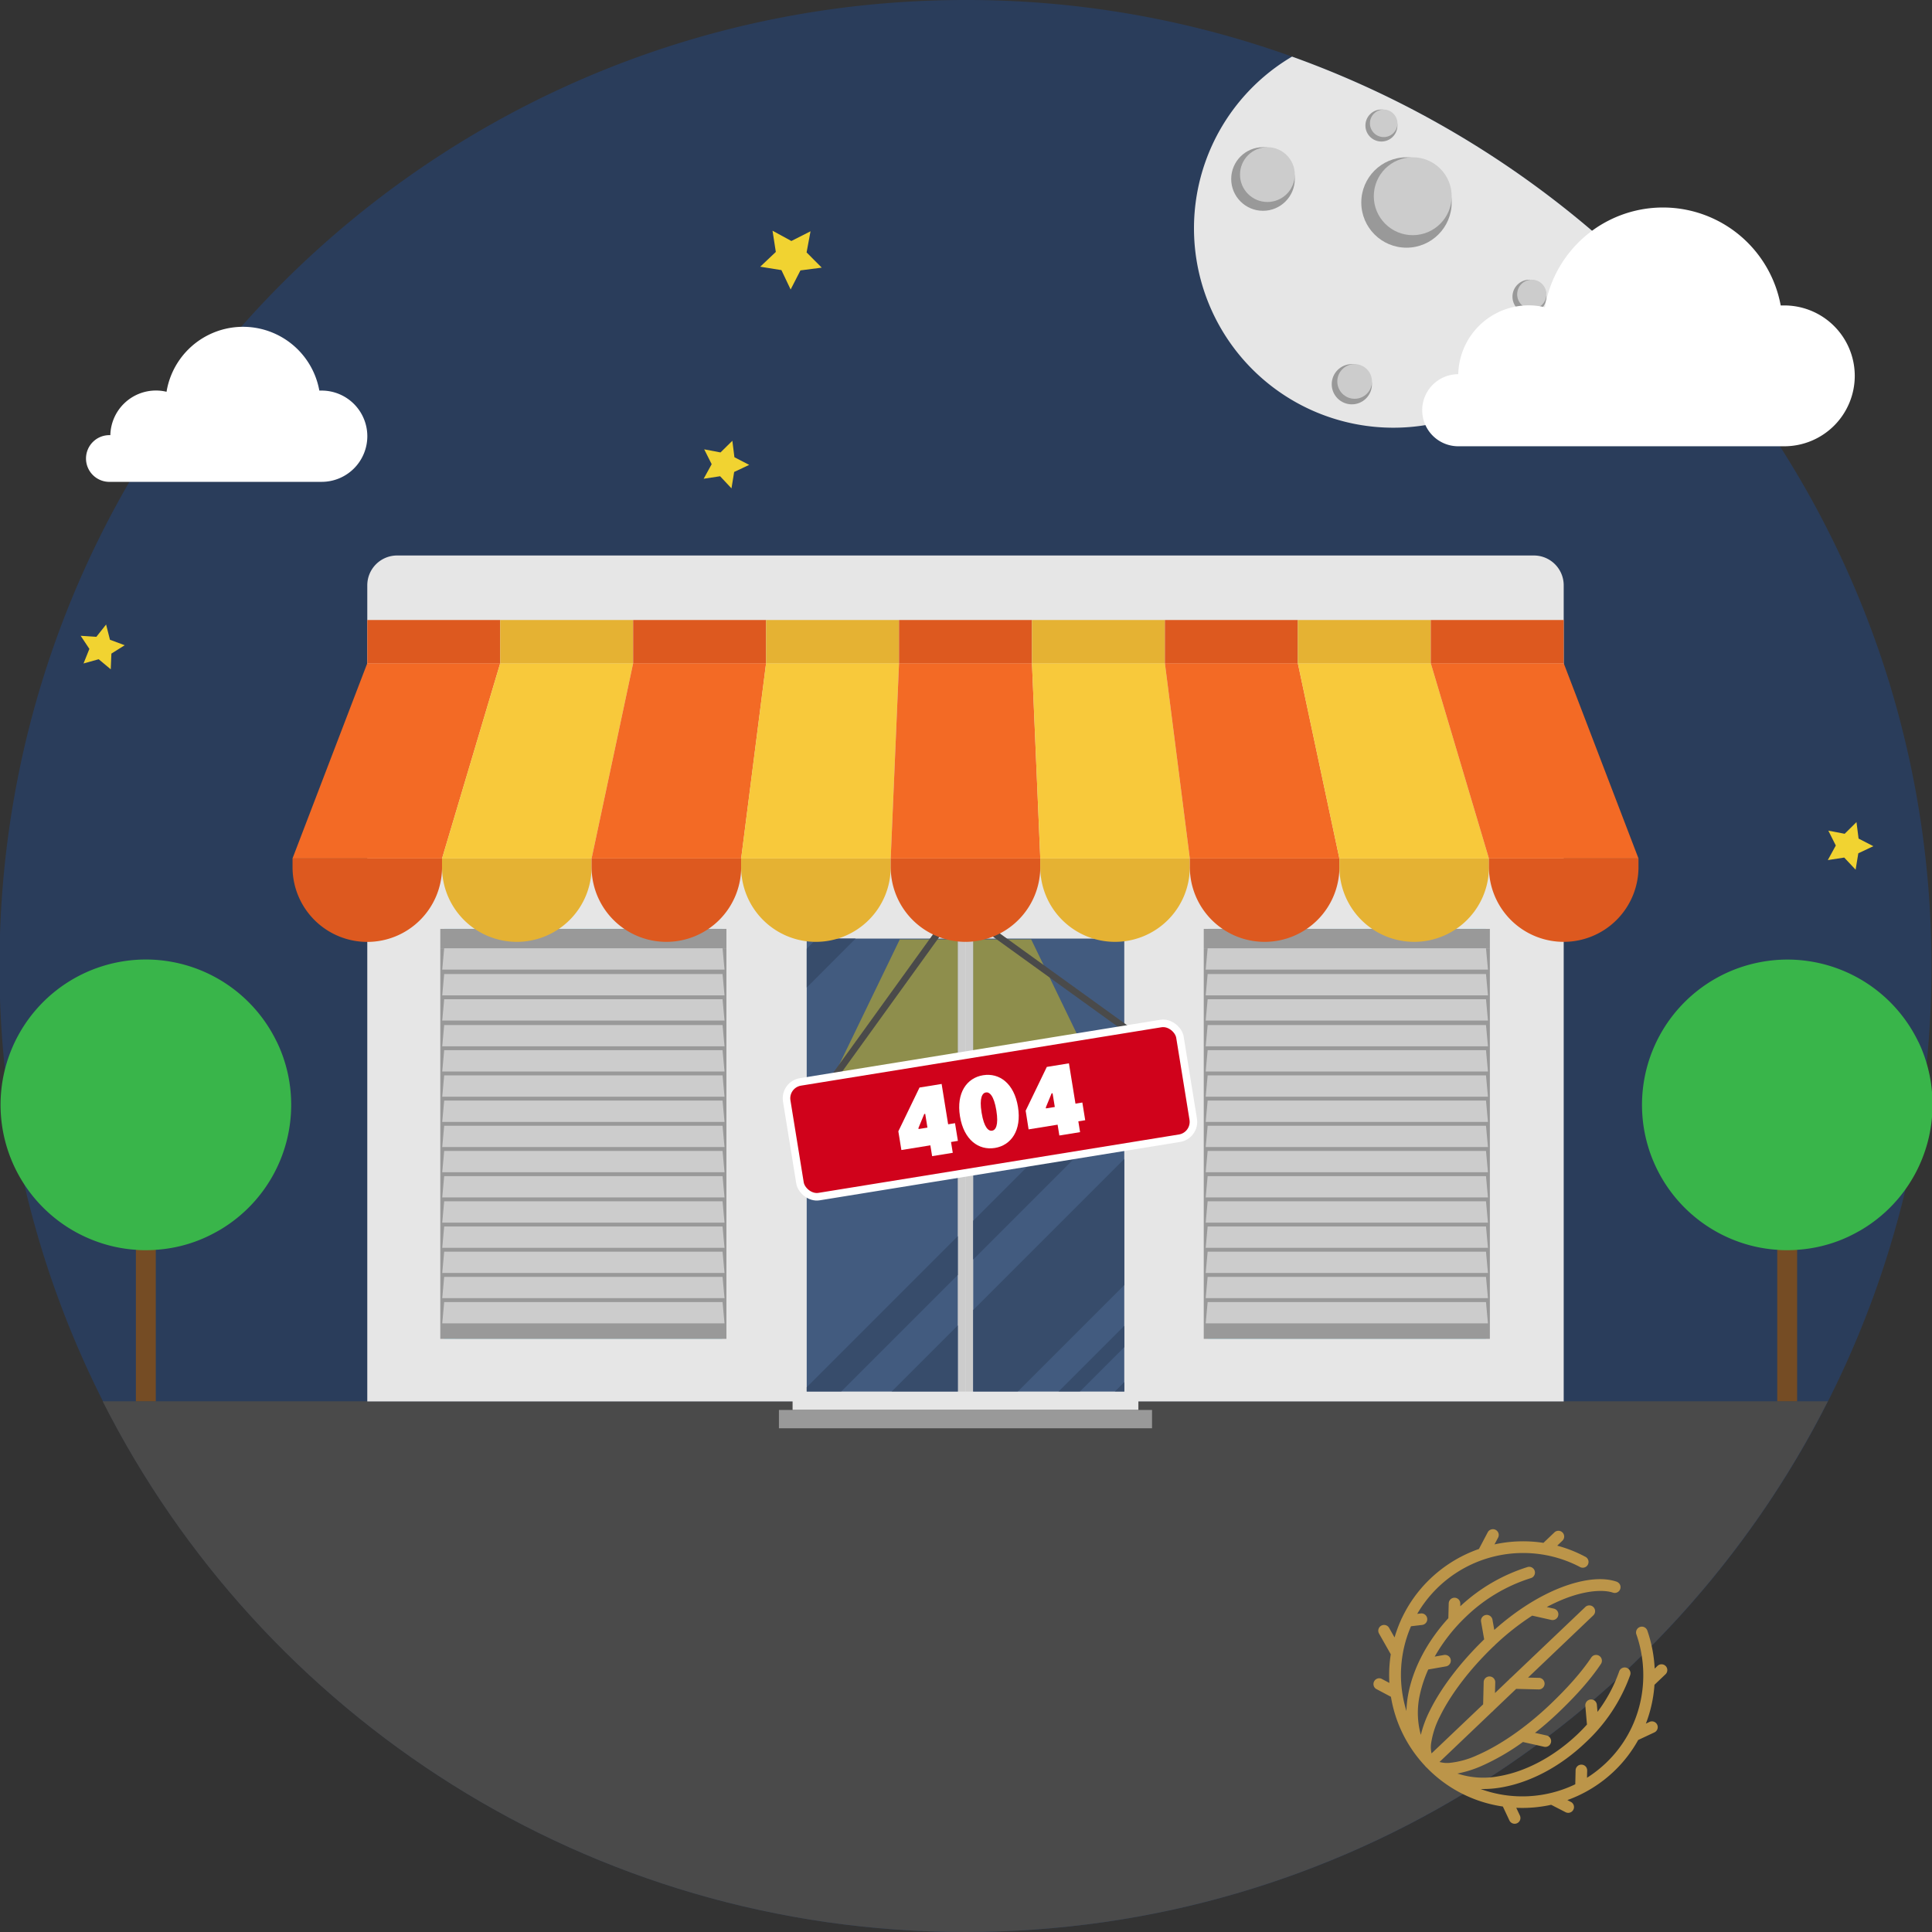 <?xml version="1.0" encoding="UTF-8"?>
<svg xmlns="http://www.w3.org/2000/svg" id="_404_shop_-_shops.ae" data-name="404 shop - shops.ae" viewBox="0 0 952 952">
  <rect x="0" y="0" width="952" height="952" fill="#333333" stroke="none"/>
  <defs>
    <style>.cls-1{fill:#4a90e2;}.cls-2{fill:#f36a25;}.cls-3{fill:#2a3d5b;}.cls-4{fill:#4a4a4a;}.cls-5{fill:#e6e6e6;}.cls-6{fill:#ccc;}.cls-7{fill:#425b7f;}.cls-8{fill:#374c6b;}.cls-9{fill:#ffda00;opacity:0.4;}.cls-10{fill:#aadae5;}.cls-11{fill:#c0f1f9;}.cls-12{fill:#999;}.cls-13{fill:none;stroke:#4a4a4a;stroke-width:3.27px;}.cls-13,.cls-14{stroke-miterlimit:10;}.cls-14{fill:#d0021b;stroke:#fff;stroke-width:3.72px;}.cls-15{fill:#fff;}.cls-16{fill:#dd591f;}.cls-17{fill:#e5b233;}.cls-18{fill:#f8c93b;}.cls-19{fill:#bc9549;}.cls-20{fill:#f1d331;}.cls-21{fill:#754c24;}.cls-22{fill:#39b54a;}</style>
  </defs>
  <title>1Artboard 1 copy</title>
  <g id="bg_copy" data-name="bg copy">
    <g id="Layer_1_copy" data-name="Layer 1 copy">
      <path class="cls-1" d="M478,326l.08,0a10.61,10.61,0,0,0-2.86-1.2,12.32,12.32,0,0,0-2.89-.37,10.09,10.09,0,0,0-5.66,1.61,6.68,6.68,0,0,0-3,4.53,6.15,6.15,0,0,0-.12,1.14,3.74,3.74,0,0,0,.45,1.88,4.09,4.09,0,0,0,1.21,1.31,8.55,8.55,0,0,0,1.73.9c.64.24,1.44.5,2.4.76v0a8.89,8.89,0,0,1,2.17.8,1.26,1.26,0,0,1,.69,1.12.51.51,0,0,1,0,.11v.16a2.05,2.05,0,0,1-1.17,1.47,5,5,0,0,1-2.2.49,8.15,8.15,0,0,1-2.85-.47,10.15,10.15,0,0,1-2.27-1.18l-.12-.07a1.71,1.71,0,0,0-.54-.2,1.07,1.07,0,0,0-.71.27,1.19,1.19,0,0,0-.39.67l-.47,2.66a1.31,1.31,0,0,0,.14.53.53.53,0,0,0,.33.33,15.35,15.35,0,0,0,2.74,1.15,12,12,0,0,0,3.68.49,10.78,10.78,0,0,0,2.83-.37,9.17,9.17,0,0,0,2.6-1.15,7,7,0,0,0,2.06-2A7.72,7.72,0,0,0,477,338.4a7.91,7.91,0,0,0,.12-1.33,3.72,3.72,0,0,0-1.33-3.09,11.14,11.14,0,0,0-4-1.76,10.84,10.84,0,0,1-2.45-.84,1.3,1.3,0,0,1-.84-1.12c.21-1.15,1.27-1.72,3.17-1.72a7.81,7.81,0,0,1,2,.23,13.87,13.87,0,0,1,1.76.63q0,.12.15.12a.87.87,0,0,0,.59.16,1.13,1.13,0,0,0,1-.51l1.09-1.76a1,1,0,0,0,.24-.55C478.41,326.39,478.28,326.1,478,326Z"></path>
      <path class="cls-1" d="M495.69,345.93Z"></path>
      <path class="cls-1" d="M497.15,342.14a4.34,4.34,0,0,1-.76-.05c-.54,0-.78-.11-.68-.79l.39-2.28,1.32-7.51a10,10,0,0,0,.19-1.91,5.1,5.1,0,0,0-1.56-4,7.09,7.09,0,0,0-4.85-1.41,8.34,8.34,0,0,0-2.61.41,9.27,9.27,0,0,0-2.28,1.11L487,322h0l.35-1.87c.39-2.08.31-3.7-1.87-4.18l-4.43-.85c-.34-.06-.66.07-.65.49l0,.93c0,.51.1.8.6.9s1,.24,1,.24c.53.12.77.25.66.93l-.5,3.21-3.82,21.63c0,.65.27,1,.82,1H482a1,1,0,0,0,1.14-1l1.56-8.69a9.4,9.4,0,0,1,1.84-4.46,4.46,4.46,0,0,1,3.64-1.76,2.27,2.27,0,0,1,1.76.65,2.59,2.59,0,0,1,.59,1.81,5.17,5.17,0,0,1-.12,1l0,.28-1.19,6.45-.34,1.9c-.37,2.13-.22,3.71,2,3.77h3.64a.83.83,0,0,0,.83-.6l.2-.9C497.68,342.42,497.66,342.15,497.15,342.14Z"></path>
      <path class="cls-2" d="M562.63,323.94l-2.27-.43c-.18,0-.34,0-.34.25l0,.47c0,.26.05.41.31.47s.49.12.49.12c.28.06.4.13.34.47l-.26,1.66h0l-2.29,12.92-.32,1.74-.17,1c-.2,1.1-.12,1.91,1,1.94H561a.41.41,0,0,0,.42-.31l.11-.47c.06-.25.05-.39-.21-.39a1.93,1.93,0,0,1-.39,0c-.28,0-.4-.06-.35-.4l.2-1.17.32-1.81,1.94-11h0l.24-1.33,0-.23.06-.35h0l.18-1C563.79,325,563.75,324.19,562.63,323.94Z"></path>
      <path class="cls-2" d="M552.26,331.12a5.28,5.28,0,0,0-2.37.53,6.15,6.15,0,0,0-1.72,1.22h0a1.21,1.21,0,0,0-1.07-1.29l-2.32-.44c-.18,0-.35,0-.34.25l0,.49c0,.27,0,.42.31.47l.51.13c.27.06.4.13.34.48l-.26,1.7h0l-1.61,9.19c0,.34.14.51.43.51h1.52a.53.53,0,0,0,.6-.51l1-5.89a7,7,0,0,1,1.46-3.27,3.56,3.56,0,0,1,2.89-1.34,2,2,0,0,1,1.5.52,2.15,2.15,0,0,1,.5,1.53,5.06,5.06,0,0,1-.11,1l-1.07,6c-.21,1.19-.12,2.07,1.12,2.11h2a.46.46,0,0,0,.46-.34l.11-.51c.07-.27.06-.43-.22-.43a2.3,2.3,0,0,1-.43,0c-.3,0-.44-.06-.38-.44l1.2-6.93a7.32,7.32,0,0,0,.11-1.19,3.3,3.3,0,0,0-1-2.61A4.61,4.61,0,0,0,552.26,331.12Z"></path>
      <path class="cls-2" d="M540.28,341.37a1.88,1.88,0,0,0-1.26.5,2,2,0,0,0-.68,1.17v.14a.87.87,0,0,0,0,.13,1.36,1.36,0,0,0,.4,1,1.37,1.37,0,0,0,1,.39,2,2,0,0,0,1.26-.48,1.92,1.92,0,0,0,.71-1.18v-.14a.43.43,0,0,0,0-.11,1.38,1.38,0,0,0-.4-1A1.34,1.34,0,0,0,540.28,341.37Z"></path>
      <path class="cls-1" d="M453.63,324.2a9.51,9.51,0,0,0-2.88.45,10.62,10.62,0,0,0-2.68,1.27l.68-3.9.35-1.87c.39-2.08.32-3.7-1.86-4.18l-4.44-.85c-.34-.06-.65.07-.65.49l0,.93c0,.51.1.8.61.9s.95.24.95.24c.53.12.77.25.67.93l-.33,2.09-.18,1.14h0l-3.82,21.61c0,.65.27,1,.82,1h2.93a1,1,0,0,0,1.14-1l.08-.4a6.71,6.71,0,0,0,2.23,1.33,8.23,8.23,0,0,0,3,.51,9.85,9.85,0,0,0,3.93-.78,10.46,10.46,0,0,0,3.25-2.19,12.35,12.35,0,0,0,2.37-3.29,15.05,15.05,0,0,0,1.33-4.1,16.8,16.8,0,0,0,.23-2.62,7.85,7.85,0,0,0-2-5.64A7.57,7.57,0,0,0,453.63,324.2Zm2.42,10.33a9.27,9.27,0,0,1-1.86,4.32,4.42,4.42,0,0,1-3.58,1.7,3.78,3.78,0,0,1-3.07-1.29,5,5,0,0,1-1.07-3.33,8.34,8.34,0,0,1,.11-1.4,8,8,0,0,1,2.14-4.31,5.43,5.43,0,0,1,4-1.76,3,3,0,0,1,2.61,1.16,5.1,5.1,0,0,1,.84,3.07A12.38,12.38,0,0,1,456.05,334.53Z"></path>
      <path class="cls-1" d="M406.56,351.37a24.72,24.72,0,0,1-19.65-39.73l2.78.46c.72.15,1.07.32,1.21,1.16l3.8,26.53a.89.89,0,0,0,1,.84h4.77a1.22,1.22,0,0,0,1.22-.74l5.66-11.3,1.6,11.2c0,.41.31.84,1,.84h4.11a1.3,1.3,0,0,0,.7-.25,1.86,1.86,0,0,0,.57-.54l11.21-21.2.05-.14v-.1a1.19,1.19,0,0,0-.63-1.13l-3-1.12-.1,0h-.15a1.46,1.46,0,0,0-1.27.83l-7.6,15L412,317.24c-.08-1.16-.84-1.35-1.67-1.2s-2.82.45-3.49.6-1.14.31-.95,1.49l.12.87-6.22,13.24-2-14.72-.31-2.32c-.35-2.61-1.1-4.64-4-5.23l-4.47-.79h0l-5.27-.92a28.27,28.27,0,0,0,41.81,38,8.18,8.18,0,0,1-2.54-1.21A24.66,24.66,0,0,1,406.56,351.37Zm-19.42-40s0,.05-.06.07Z"></path>
      <path class="cls-1" d="M412.23,342h-3.41c-.37,0-.59,0-.67.28v.06a2.13,2.13,0,0,0,2.05,2.77,4.23,4.23,0,0,0,3.56-2.61.36.36,0,0,0-.38-.5Z"></path>
      <path class="cls-1" d="M399.11,342h-2.82c-.76,0-1.32,0-1.32.87v.08a2.05,2.05,0,0,0,2.11,2.16,4.11,4.11,0,0,0,3.28-2.08s0,0,.08-.13l.18-.36c.11-.39-.22-.54-.65-.54Z"></path>
      <path class="cls-1" d="M432.59,324.47a10.58,10.58,0,0,0-7.27,2.84,11.62,11.62,0,0,0-2.43,3.23,14.1,14.1,0,0,0-1.37,4.14,15.35,15.35,0,0,0-.19,2.35,8,8,0,0,0,2,5.71c1.35,1.44,3.35,2.15,6,2.15a16.35,16.35,0,0,0,3.75-.35,15.72,15.72,0,0,0,2.9-1,1.17,1.17,0,0,0,.66-.86l.43-2.42c0-.66-.26-1-.78-1a1,1,0,0,0-.47.12,14.56,14.56,0,0,1-2.46.9,11.52,11.52,0,0,1-2.9.35,3.85,3.85,0,0,1-3.07-1.16,4.46,4.46,0,0,1-1.07-2.83h11.77a1,1,0,0,0,1.14-1l.23-1.25a16.48,16.48,0,0,0,.27-2.86,7.15,7.15,0,0,0-1.83-5.3A7.28,7.28,0,0,0,432.59,324.47Zm2.08,7.79v.35H427a7.82,7.82,0,0,1,1.94-3,4,4,0,0,1,2.79-1,2.67,2.67,0,0,1,2.21.88,3.9,3.9,0,0,1,.73,2.52A1.75,1.75,0,0,1,434.67,332.26Z"></path>
      <path class="cls-1" d="M516.5,326.56a8,8,0,0,0-5.92-2.09,10.73,10.73,0,0,0-7.53,2.8,12.46,12.46,0,0,0-3.86,7.41,15.08,15.08,0,0,0-.19,2.39,7.81,7.81,0,0,0,2.07,5.71,7.89,7.89,0,0,0,5.91,2.11,11.54,11.54,0,0,0,4.15-.74,11.32,11.32,0,0,0,3.4-2.07,14.38,14.38,0,0,0,4.07-9.78A7.75,7.75,0,0,0,516.5,326.56Zm-3.15,8.12a8.77,8.77,0,0,1-1.91,4.31,4.68,4.68,0,0,1-3.72,1.76,3.25,3.25,0,0,1-2.76-1.24,5.2,5.2,0,0,1-.92-3.19,9.67,9.67,0,0,1,.16-1.64,8.85,8.85,0,0,1,1.92-4.34,4.67,4.67,0,0,1,3.71-1.76,3.22,3.22,0,0,1,2.76,1.23,5.29,5.29,0,0,1,.92,3.23A8.66,8.66,0,0,1,513.35,334.68Z"></path>
      <path class="cls-1" d="M538.15,326.29a7.34,7.34,0,0,0-5.63-2.05,9.57,9.57,0,0,0-3.19.56,11.53,11.53,0,0,0-2.83,1.51,2.31,2.31,0,0,0-1.87-1.43L520.2,324c-.35-.06-.66.07-.65.49l0,.93c0,.5.09.79.6.89s1,.24,1,.24c.53.12.76.26.66.93l-.51,3.24-3.77,21.41v.12a.51.51,0,0,0,0,.11c0,.5.28.75.83.75h2.93a1.06,1.06,0,0,0,1.13-1l1.57-8.92a7.67,7.67,0,0,0,5.24,1.64,9.49,9.49,0,0,0,3.78-.76,10.16,10.16,0,0,0,3.18-2.17,12.45,12.45,0,0,0,2.35-3.29,14.72,14.72,0,0,0,1.33-4.1,15.92,15.92,0,0,0,.24-2.66A7.9,7.9,0,0,0,538.15,326.29Zm-3.44,8.28a9,9,0,0,1-1.84,4.32,4.45,4.45,0,0,1-3.56,1.7,3.53,3.53,0,0,1-2.94-1.29,5.26,5.26,0,0,1-1-3.33,9.54,9.54,0,0,1,.11-1.4,8.39,8.39,0,0,1,2.14-4.31,5.22,5.22,0,0,1,3.93-1.76,2.93,2.93,0,0,1,2.54,1.12,5,5,0,0,1,.82,3A10.22,10.22,0,0,1,534.71,334.57Z"></path>
      <path class="cls-2" d="M394.62,304.32a24.31,24.31,0,0,1,2.17-1.47c.53-.32,1.06-.62,1.6-.89a23.79,23.79,0,0,1,10.84-2.62,23.51,23.51,0,0,1,5.46.64,28.15,28.15,0,0,0-21.3,1c-.6.28-1.18.57-1.75.89a27.84,27.84,0,0,0-2.39,1.47c-.44.31-.89.63-1.32,1-.65.5-1.28,1-1.89,1.6l5.64,1c.55-.56,1.13-1.1,1.73-1.61C393.8,305,394.2,304.63,394.62,304.32Z"></path>
      <path class="cls-1" d="M423.32,304.9a21.33,21.33,0,0,0-22.62-2.28c.3-.07.6-.15.91-.21a24.44,24.44,0,0,1,4.95-.5A24.74,24.74,0,0,1,431,322.76a12.81,12.81,0,0,1,2-.15h.28A28.27,28.27,0,0,0,423.32,304.9Z"></path>
      <path class="cls-3" d="M951.75,476a473.79,473.79,0,0,1-51,214.5C822.35,845.64,661.47,952,475.75,952s-346.6-106.36-425-261.5A473.79,473.79,0,0,1-.25,476c0-262.89,213.11-476,476-476A473.7,473.7,0,0,1,700.26,56.17l.39.21,3.47,1.88c.39.22.79.43,1.18.66A475.34,475.34,0,0,1,784.83,114C887,201.29,951.75,331.08,951.75,476Z"></path>
    </g>
  </g>
  <g id="ground_copy" data-name="ground copy">
    <path class="cls-4" d="M900.66,690.5C822.23,845.64,661.35,952,475.63,952S129,845.64,50.6,690.5Z"></path>
  </g>
  <g id="Base_copy" data-name="Base copy">
    <path class="cls-5" d="M755.82,273.72H195.68a14.7,14.7,0,0,0-14.7,14.7V690.58H770.52V288.42A14.7,14.7,0,0,0,755.82,273.72Z"></path>
  </g>
  <g id="door_right_copy" data-name="door right copy">
    <rect class="cls-6" x="475.75" y="462.49" width="3.79" height="223.26"></rect>
    <rect class="cls-7" x="479.55" y="462.49" width="74.44" height="223.26"></rect>
    <polygon class="cls-8" points="553.99 527.09 553.99 546.21 479.54 620.66 479.54 601.54 553.99 527.09"></polygon>
    <polygon class="cls-8" points="553.99 571.07 553.99 633.22 501.46 685.75 479.54 685.75 479.54 645.52 553.99 571.07"></polygon>
    <polygon class="cls-8" points="553.99 653.3 553.99 663.82 532.06 685.75 521.54 685.75 553.99 653.3"></polygon>
    <polygon class="cls-8" points="549.27 685.75 553.99 681.03 553.99 685.75 549.27 685.75"></polygon>
  </g>
  <g id="door_left_copy" data-name="door left copy">
    <rect class="cls-6" x="471.96" y="462.49" width="3.79" height="223.26"></rect>
    <rect class="cls-7" x="397.51" y="462.49" width="74.45" height="223.26"></rect>
    <polygon class="cls-8" points="421.62 462.49 397.51 486.61 397.51 467.49 402.5 462.49 421.62 462.49"></polygon>
    <polygon class="cls-8" points="397.51 683.57 471.96 609.12 471.96 628.24 414.45 685.75 397.51 685.75 397.51 683.57"></polygon>
    <polygon class="cls-8" points="439.31 685.75 471.96 653.1 471.96 685.75 439.31 685.75"></polygon>
  </g>
  <g id="Layer_45_copy" data-name="Layer 45 copy">
    <polygon class="cls-9" points="443.37 462.9 471.96 462.9 471.96 557.76 397.51 557.76 443.37 462.9"></polygon>
    <polygon class="cls-9" points="553.99 557.76 479.55 557.76 479.55 462.9 508.13 462.9 553.99 557.76"></polygon>
  </g>
  <g id="left_window_copy" data-name="left window copy">
    <rect class="cls-10" x="218.87" y="457.66" width="136.96" height="202.07"></rect>
    <polygon class="cls-11" points="321.68 457.67 218.87 560.47 218.87 468.28 229.48 457.67 321.68 457.67"></polygon>
    <polygon class="cls-11" points="355.83 457.67 355.83 494.27 218.87 631.22 218.87 592.58 353.78 457.67 355.83 457.67"></polygon>
    <polygon class="cls-11" points="218.87 646.12 355.83 509.16 355.83 528.29 224.38 659.74 218.87 659.74 218.87 646.12"></polygon>
    <rect class="cls-5" x="218.87" y="590.82" width="136.95" height="5.56"></rect>
    <rect class="cls-12" x="218.87" y="521.9" width="136.95" height="5.56"></rect>
  </g>
  <g id="rolluik_right_left_copy" data-name="rolluik right left copy">
    <rect class="cls-12" x="216.96" y="457.71" width="140.99" height="9.56"></rect>
    <rect class="cls-12" x="216.96" y="467.27" width="140.99" height="192.46"></rect>
    <polygon class="cls-6" points="357 477.77 217.92 477.77 218.87 467.27 356.04 467.27 357 477.77"></polygon>
    <polygon class="cls-6" points="357 490.47 217.92 490.47 218.87 479.97 356.04 479.97 357 490.47"></polygon>
    <polygon class="cls-6" points="357 502.88 217.92 502.88 218.87 492.38 356.04 492.38 357 502.88"></polygon>
    <polygon class="cls-6" points="357 515.58 217.92 515.58 218.87 505.08 356.04 505.08 357 515.58"></polygon>
    <polygon class="cls-6" points="357 527.99 217.92 527.99 218.87 517.49 356.04 517.49 357 527.99"></polygon>
    <polygon class="cls-6" points="357 540.4 217.92 540.4 218.87 529.9 356.04 529.9 357 540.4"></polygon>
    <polygon class="cls-6" points="357 552.81 217.92 552.81 218.87 542.31 356.04 542.31 357 552.81"></polygon>
    <polygon class="cls-6" points="357 565.22 217.92 565.22 218.87 554.72 356.04 554.72 357 565.22"></polygon>
    <polygon class="cls-6" points="357 577.63 217.92 577.63 218.87 567.13 356.04 567.13 357 577.63"></polygon>
    <polygon class="cls-6" points="357 590.04 217.92 590.04 218.87 579.54 356.04 579.54 357 590.04"></polygon>
    <polygon class="cls-6" points="357 602.45 217.92 602.45 218.87 591.95 356.04 591.95 357 602.45"></polygon>
    <polygon class="cls-6" points="357 614.86 217.92 614.86 218.87 604.36 356.04 604.36 357 614.86"></polygon>
    <polygon class="cls-6" points="357 627.26 217.92 627.26 218.87 616.77 356.04 616.77 357 627.26"></polygon>
    <polygon class="cls-6" points="357 639.67 217.92 639.67 218.87 629.18 356.04 629.18 357 639.67"></polygon>
    <polygon class="cls-6" points="357 652.08 217.92 652.08 218.87 641.59 356.04 641.59 357 652.08"></polygon>
  </g>
  <g id="right_window_copy" data-name="right window copy">
    <rect class="cls-10" x="595.29" y="457.66" width="136.95" height="202.07"></rect>
    <polygon class="cls-11" points="642.54 457.67 595.28 504.92 595.28 485.8 623.41 457.67 642.54 457.67"></polygon>
    <polygon class="cls-11" points="729.55 457.67 595.28 591.93 595.28 529.78 667.4 457.67 729.55 457.67"></polygon>
    <polygon class="cls-11" points="732.23 475.06 732.23 485.57 595.28 622.52 595.28 612.01 732.23 475.06"></polygon>
    <polygon class="cls-11" points="732.23 502.79 732.23 553.46 625.96 659.74 595.28 659.74 595.28 639.73 732.23 502.79"></polygon>
    <rect class="cls-5" x="595.28" y="590.82" width="136.95" height="5.56"></rect>
    <rect class="cls-12" x="595.28" y="521.9" width="136.95" height="5.56"></rect>
  </g>
  <g id="rolluik_right_copy" data-name="rolluik right copy">
    <rect class="cls-12" x="593.15" y="457.71" width="140.99" height="9.56"></rect>
    <rect class="cls-12" x="593.15" y="467.27" width="140.99" height="192.46"></rect>
    <polygon class="cls-6" points="733.19 477.77 594.11 477.77 595.07 467.27 732.23 467.27 733.19 477.77"></polygon>
    <polygon class="cls-6" points="733.19 490.47 594.11 490.47 595.07 479.97 732.23 479.97 733.19 490.47"></polygon>
    <polygon class="cls-6" points="733.19 502.88 594.11 502.88 595.07 492.38 732.23 492.38 733.19 502.88"></polygon>
    <polygon class="cls-6" points="733.19 515.58 594.11 515.58 595.07 505.08 732.23 505.08 733.19 515.58"></polygon>
    <polygon class="cls-6" points="733.19 527.99 594.11 527.99 595.07 517.49 732.23 517.49 733.19 527.99"></polygon>
    <polygon class="cls-6" points="733.19 540.4 594.11 540.4 595.07 529.9 732.23 529.9 733.19 540.4"></polygon>
    <polygon class="cls-6" points="733.19 552.81 594.11 552.81 595.07 542.31 732.23 542.31 733.19 552.81"></polygon>
    <polygon class="cls-6" points="733.19 565.22 594.11 565.22 595.07 554.72 732.23 554.72 733.19 565.22"></polygon>
    <polygon class="cls-6" points="733.19 577.63 594.11 577.63 595.07 567.13 732.23 567.13 733.19 577.63"></polygon>
    <polygon class="cls-6" points="733.19 590.04 594.11 590.04 595.07 579.54 732.23 579.54 733.19 590.04"></polygon>
    <polygon class="cls-6" points="733.19 602.45 594.11 602.45 595.07 591.95 732.23 591.95 733.19 602.45"></polygon>
    <polygon class="cls-6" points="733.19 614.86 594.11 614.86 595.07 604.36 732.23 604.36 733.19 614.86"></polygon>
    <polygon class="cls-6" points="733.19 627.26 594.11 627.26 595.07 616.77 732.23 616.77 733.19 627.26"></polygon>
    <polygon class="cls-6" points="733.19 639.67 594.11 639.67 595.07 629.18 732.23 629.18 733.19 639.67"></polygon>
    <polygon class="cls-6" points="733.19 652.08 594.11 652.08 595.07 641.59 732.23 641.59 733.19 652.08"></polygon>
  </g>
  <g id="shop_sign_copy" data-name="shop sign copy">
    <path class="cls-13" d="M406.51,537l56.1-77.78A15.34,15.34,0,0,1,484,455.71l77.77,56.1"></path>
    <rect class="cls-14" x="389.67" y="518.36" width="196.29" height="57.25" rx="8.17" transform="translate(-81.18 85.03) rotate(-9.2)"></rect>
    <path class="cls-15" d="M442.66,557.46l10.43-21.57,10.9-1.77L467.2,554l3.39-.55,1.42,8.72-3.39.55.86,5.33-10.17,1.65-.87-5.33-14.28,2.31ZM457,555.63l-1.1-6.78-.48.08-2.86,6.92.08.49Z"></path>
    <path class="cls-15" d="M490.22,565.66c-8,1.3-15.3-4-17.19-15.6s3.4-18.95,11.39-20.24,15.31,4,17.19,15.61S498.22,564.37,490.22,565.66Zm-4.43-27.36c-1.69.27-3.32,2.52-2.1,10s3.47,9.13,5.16,8.86,3.32-2.53,2.1-10S487.49,538,485.79,538.3Z"></path>
    <path class="cls-15" d="M505.4,547.3l10.42-21.57,10.9-1.77,3.22,19.86,3.39-.55,1.41,8.72-3.39.55.86,5.33L522,559.52l-.86-5.33-14.29,2.31Zm14.36-1.83-1.1-6.78-.48.08-2.85,6.92.07.48Z"></path>
  </g>
  <g id="Luifel_bottom_copy" data-name="Luifel bottom copy">
    <path class="cls-16" d="M144.13,423h73.69a0,0,0,0,1,0,0v4.25A36.85,36.85,0,0,1,181,464.13h0a36.85,36.85,0,0,1-36.85-36.85V423a0,0,0,0,1,0,0Z"></path>
    <path class="cls-17" d="M217.82,423h73.69a0,0,0,0,1,0,0v4.25a36.85,36.85,0,0,1-36.85,36.85h0a36.85,36.85,0,0,1-36.85-36.85V423A0,0,0,0,1,217.82,423Z"></path>
    <path class="cls-16" d="M291.52,423h73.69a0,0,0,0,1,0,0v4.25a36.85,36.85,0,0,1-36.85,36.85h0a36.85,36.85,0,0,1-36.85-36.85V423A0,0,0,0,1,291.52,423Z"></path>
    <path class="cls-17" d="M365.21,423H438.9a0,0,0,0,1,0,0v4.25a36.85,36.85,0,0,1-36.85,36.85h0a36.85,36.85,0,0,1-36.85-36.85V423A0,0,0,0,1,365.21,423Z"></path>
    <path class="cls-16" d="M438.9,423H512.6a0,0,0,0,1,0,0v4.25a36.85,36.85,0,0,1-36.85,36.85h0a36.85,36.85,0,0,1-36.85-36.85V423a0,0,0,0,1,0,0Z"></path>
    <path class="cls-17" d="M512.6,423h73.69a0,0,0,0,1,0,0v4.25a36.85,36.85,0,0,1-36.85,36.85h0a36.85,36.85,0,0,1-36.85-36.85V423a0,0,0,0,1,0,0Z"></path>
    <path class="cls-16" d="M586.29,423H660a0,0,0,0,1,0,0v4.25a36.85,36.85,0,0,1-36.85,36.85h0a36.85,36.85,0,0,1-36.85-36.85V423A0,0,0,0,1,586.29,423Z"></path>
    <path class="cls-17" d="M660,423h73.69a0,0,0,0,1,0,0v4.25a36.85,36.85,0,0,1-36.85,36.85h0A36.85,36.85,0,0,1,660,427.28V423a0,0,0,0,1,0,0Z"></path>
    <path class="cls-16" d="M733.68,423h73.69a0,0,0,0,1,0,0v4.25a36.85,36.85,0,0,1-36.85,36.85h0a36.85,36.85,0,0,1-36.85-36.85V423A0,0,0,0,1,733.68,423Z"></path>
  </g>
  <g id="Luifel_midden_copy" data-name="Luifel midden copy">
    <polygon class="cls-2" points="217.82 423.01 144.13 423.01 180.98 326.8 246.48 326.8 217.82 423.01"></polygon>
    <polygon class="cls-18" points="291.52 423.01 217.82 423.01 246.48 326.8 311.99 326.8 291.52 423.01"></polygon>
    <polygon class="cls-2" points="365.21 423.01 291.52 423.01 311.99 326.8 377.49 326.8 365.21 423.01"></polygon>
    <polygon class="cls-18" points="438.9 423.01 365.21 423.01 377.49 326.8 443 326.8 438.9 423.01"></polygon>
    <polygon class="cls-2" points="512.6 423.01 438.9 423.01 443 326.8 508.5 326.8 512.6 423.01"></polygon>
    <polygon class="cls-18" points="586.29 423.01 512.6 423.01 508.5 326.8 574.01 326.8 586.29 423.01"></polygon>
    <polygon class="cls-2" points="659.98 423.01 586.29 423.01 574.01 326.8 639.51 326.8 659.98 423.01"></polygon>
    <polygon class="cls-18" points="733.67 423.01 659.98 423.01 639.51 326.8 705.02 326.8 733.67 423.01"></polygon>
    <polygon class="cls-2" points="807.37 423.01 733.67 423.01 705.02 326.8 770.52 326.8 807.37 423.01"></polygon>
  </g>
  <g id="Luifel_top_copy" data-name="Luifel top copy">
    <rect class="cls-16" x="180.98" y="305.51" width="65.5" height="21.29"></rect>
    <rect class="cls-17" x="246.48" y="305.51" width="65.5" height="21.29"></rect>
    <rect class="cls-16" x="311.99" y="305.51" width="65.5" height="21.29"></rect>
    <rect class="cls-17" x="377.49" y="305.51" width="65.5" height="21.29"></rect>
    <rect class="cls-16" x="443" y="305.51" width="65.5" height="21.29"></rect>
    <rect class="cls-17" x="508.5" y="305.51" width="65.5" height="21.29"></rect>
    <rect class="cls-16" x="574.01" y="305.51" width="65.5" height="21.29"></rect>
    <rect class="cls-17" x="639.51" y="305.51" width="65.5" height="21.29"></rect>
    <rect class="cls-16" x="705.02" y="305.51" width="65.5" height="21.29"></rect>
  </g>
  <g id="trap_copy" data-name="trap copy">
    <rect class="cls-5" x="390.55" y="685.75" width="170.39" height="9.02"></rect>
    <rect class="cls-12" x="383.82" y="694.77" width="183.85" height="9.02"></rect>
  </g>
  <g id="tumbleweed_copy" data-name="tumbleweed copy">
    <path class="cls-19" d="M797.58,780a2.85,2.85,0,0,0-1.14-.68c-6.81-2.26-16.3-1.3-27.42,3-10,3.91-21.26,10.66-32.71,20.83l-.88-5a2.93,2.93,0,0,0-.76-1.52,2.85,2.85,0,0,0-4.86,2.5l1.52,8.67c-12.21,11.83-21.5,24.36-26.86,35.3a54.8,54.8,0,0,0-4.35,11.77,41,41,0,0,1-.35-20.37,62.29,62.29,0,0,1,4-11.85l8.73-1.53a2.86,2.86,0,0,0,1.56-4.84,2.88,2.88,0,0,0-2.54-.78l-4.57.8a85.58,85.58,0,0,1,15.51-19.76,80.87,80.87,0,0,1,31.75-18.88,2.85,2.85,0,1,0-1.65-5.45,86.18,86.18,0,0,0-33,19.29l0-1.24a2.85,2.85,0,0,0-3.9-2.77,2.87,2.87,0,0,0-1.8,2.63l-.18,7.25c-10.14,11.14-16.83,23.75-19.46,35.93a52,52,0,0,0-1.19,9.8,60.16,60.16,0,0,1,2.25-41.76l5.45-.64a2.89,2.89,0,0,0,2.37-1.81,2.86,2.86,0,0,0-.55-2.93,2.81,2.81,0,0,0-2.5-.92l-1.71.19a60.41,60.41,0,0,1,80-23.2,2.85,2.85,0,1,0,2.69-5,64.18,64.18,0,0,0-13.71-5.4l2.53-2.41a2.88,2.88,0,0,0,.91-2,2.85,2.85,0,0,0-4.85-2.1l-5.38,5.13a65.85,65.85,0,0,0-24.11.76l1.73-3.26a2.85,2.85,0,0,0-3-4.19,2.81,2.81,0,0,0-2.08,1.51l-4.22,8a.84.84,0,0,0-.09.19,66.33,66.33,0,0,0-23.94,14.63,65.25,65.25,0,0,0-14,19.36,2.73,2.73,0,0,0-.33.69,68,68,0,0,0-3.32,8.92l-2.68-4.71a2.62,2.62,0,0,0-.52-.67,2.85,2.85,0,0,0-4.44,3.48l5.78,10.19a66.1,66.1,0,0,0-.69,14.12l-3.92-2.08a2.85,2.85,0,0,0-2.67,5l7.36,3.91a65.19,65.19,0,0,0,16.82,34.06,2.93,2.93,0,0,0,.75.78,65.26,65.26,0,0,0,37.58,19.23l3.23,6.86a2.85,2.85,0,1,0,5.16-2.43l-1.78-3.8a66.34,66.34,0,0,0,17.19-1.48l7.05,3.62a2.85,2.85,0,0,0,3.45-4.44,2.58,2.58,0,0,0-.84-.63l-1.68-.87a65.35,65.35,0,0,0,23-14.21,64.39,64.39,0,0,0,11.9-15.4l8-3.75a2.85,2.85,0,1,0-2.43-5.16l-1.78.84a65.73,65.73,0,0,0,4.24-19.14l5.44-5.18a2.85,2.85,0,1,0-3.94-4.13l-1.4,1.34a67.25,67.25,0,0,0-3.57-18.59,2.86,2.86,0,1,0-5.4,1.86c7.44,21.49,2.55,46.48-15,63.19A60.3,60.3,0,0,1,782,876l.08-3.51a2.84,2.84,0,0,0-.78-2.08,2.89,2.89,0,0,0-3.12-.68,2.85,2.85,0,0,0-1.8,2.63l-.16,6.85a60.05,60.05,0,0,1-46.65,2.33,52.42,52.42,0,0,0,9.84-.72c14.16-2.35,29.15-10,42-22.3a84,84,0,0,0,21.83-33,2.86,2.86,0,1,0-5.4-1.88,73.49,73.49,0,0,1-10.67,19.9l-.3-3.46a3,3,0,0,0-.79-1.79,2.86,2.86,0,0,0-4.9,2.28l.79,9.09a.51.51,0,0,1,0,.13c-1.43,1.57-2.91,3.13-4.51,4.65-12.13,11.56-26.2,18.68-39,20.81a40.89,40.89,0,0,1-20.32-1.33,55.76,55.76,0,0,0,12-3.78,112.45,112.45,0,0,0,20.31-11.78l.34.1,10,2.25a2.85,2.85,0,1,0,1.25-5.56l-5.66-1.28c3.83-3,7.65-6.31,11.42-9.9,8.3-7.91,15.7-16,21.15-24.19a2.86,2.86,0,0,0-4.75-3.17c-5.08,7.62-12.23,15.5-20.33,23.23-12.33,11.75-25.33,20.45-36,25.05a42.45,42.45,0,0,1-13.79,3.79,13.61,13.61,0,0,1-4.75-.47l25.88-24.67a2.63,2.63,0,0,0,.68-.65l11.21-10.69,10.92.27a2.86,2.86,0,1,0,.13-5.71l-5.21-.12,32.17-30.66a2.85,2.85,0,1,0-3.93-4.13L744.35,826.9a2.67,2.67,0,0,0-.69.65l-7,6.7.13-5.21a2.85,2.85,0,0,0-3.9-2.76,2.85,2.85,0,0,0-1.8,2.63l-.27,10.91L705.4,864a13.46,13.46,0,0,1-.24-4.77,42.57,42.57,0,0,1,4.44-13.59c5.07-10.37,14.28-22.83,26.47-34.5a2.39,2.39,0,0,0,.56-.54A127.15,127.15,0,0,1,755,796.11l9.38,2.11a2.86,2.86,0,0,0,2.67-4.81,2.94,2.94,0,0,0-1.42-.76l-3.46-.78a84.73,84.73,0,0,1,9-4.17c10.31-4,18.85-4.5,23.55-2.94a2.85,2.85,0,0,0,2.94-4.73Zm0,0"></path>
  </g>
  <g id="stars_copy" data-name="stars copy">
    <polygon class="cls-20" points="52.28 307.73 54.18 315.24 61.45 317.94 54.89 322.06 54.57 329.8 48.62 324.84 41.16 326.93 44.04 319.74 39.75 313.29 47.48 313.8 52.28 307.73"></polygon>
    <polygon class="cls-20" points="360.87 217.19 361.89 225.31 369.17 229.07 361.76 232.56 360.44 240.64 354.83 234.67 346.73 235.91 350.68 228.73 347 221.41 355.04 222.94 360.87 217.19"></polygon>
    <polygon class="cls-20" points="914.79 405.09 915.82 413.21 923.1 416.97 915.69 420.46 914.36 428.54 908.75 422.57 900.66 423.81 904.6 416.63 900.92 409.31 908.97 410.85 914.79 405.09"></polygon>
    <polygon class="cls-20" points="380.66 113.68 389.95 118.75 399.39 113.97 397.45 124.38 404.92 131.88 394.42 133.24 389.59 142.66 385.05 133.1 374.6 131.42 382.29 124.14 380.66 113.68"></polygon>
  </g>
  <g id="trees_copy" data-name="trees copy">
    <rect class="cls-21" x="875.74" y="568.73" width="9.8" height="121.77"></rect>
    <path class="cls-22" d="M952.25,544.36a71.54,71.54,0,0,1-34,61c-1,.63-2.07,1.24-3.15,1.81v0a68.19,68.19,0,0,1-8.48,4,70,70,0,0,1-21,4.67c-1.63.15-3.27.19-4.92.19s-3.26,0-4.88-.19a70,70,0,0,1-21.06-4.67,71.59,71.59,0,0,1,13-137.14,71,71,0,0,1,26,0,71.65,71.65,0,0,1,51.35,39c.54,1,1,2.09,1.48,3.15A71.4,71.4,0,0,1,952.25,544.36Z"></path>
    <rect class="cls-21" x="66.96" y="568.73" width="9.8" height="121.77"></rect>
    <path class="cls-22" d="M143.48,544.36a71.54,71.54,0,0,1-34,61c-1,.63-2.07,1.24-3.15,1.81v0a69,69,0,0,1-8.49,4,69.81,69.81,0,0,1-21,4.67c-1.62.15-3.26.19-4.91.19s-3.26,0-4.89-.19a70,70,0,0,1-21-4.67A71.59,71.59,0,0,1,58.86,474a71,71,0,0,1,26,0,71.65,71.65,0,0,1,51.34,39c.54,1,1,2.09,1.48,3.15A71.23,71.23,0,0,1,143.48,544.36Z"></path>
  </g>
  <path class="cls-5" d="M784.83,114A98.25,98.25,0,1,1,636.66,27.89a473.29,473.29,0,0,1,63.6,28.28l.39.21,3.47,1.88c.39.22.79.43,1.18.66A475.34,475.34,0,0,1,784.83,114Z"></path>
  <circle class="cls-12" cx="693.05" cy="99.78" r="22.27"></circle>
  <circle class="cls-6" cx="696.13" cy="96.69" r="19.19"></circle>
  <circle class="cls-12" cx="680.7" cy="61.85" r="7.89"></circle>
  <path class="cls-6" d="M688.59,60.76a3.44,3.44,0,0,1,0,.46A6.78,6.78,0,1,1,681.34,54a3.44,3.44,0,0,1,.46,0,3,3,0,0,1,.42,0,6.81,6.81,0,0,1,6.37,6.78Z"></path>
  <circle class="cls-12" cx="622.35" cy="88.2" r="15.67"></circle>
  <circle class="cls-6" cx="624.52" cy="86.03" r="13.5"></circle>
  <circle class="cls-12" cx="753.64" cy="146.19" r="8.37"></circle>
  <circle class="cls-6" cx="754.8" cy="145.03" r="7.21"></circle>
  <circle class="cls-12" cx="666.12" cy="189.33" r="9.91"></circle>
  <circle class="cls-6" cx="667.5" cy="187.96" r="8.54"></circle>
  <g id="clouds_copy" data-name="clouds copy">
    <path class="cls-15" d="M913.94,185.18a34.72,34.72,0,0,1-34.71,34.72H718.56a17.76,17.76,0,1,1,0-35.52h0a34.71,34.71,0,0,1,34.7-33.91,33.9,33.9,0,0,1,8,.95,59,59,0,0,1,116.19-.91c.58,0,1.14,0,1.73,0A34.72,34.72,0,0,1,913.94,185.18Z"></path>
    <path class="cls-15" d="M181,214.94a22.5,22.5,0,0,1-22.5,22.49H54.37a11.51,11.51,0,1,1,0-23h0a22.49,22.49,0,0,1,22.48-22,21.86,21.86,0,0,1,5.21.62,38.2,38.2,0,0,1,75.29-.59c.38,0,.74,0,1.12,0A22.51,22.51,0,0,1,181,214.94Z"></path>
  </g>
</svg>
